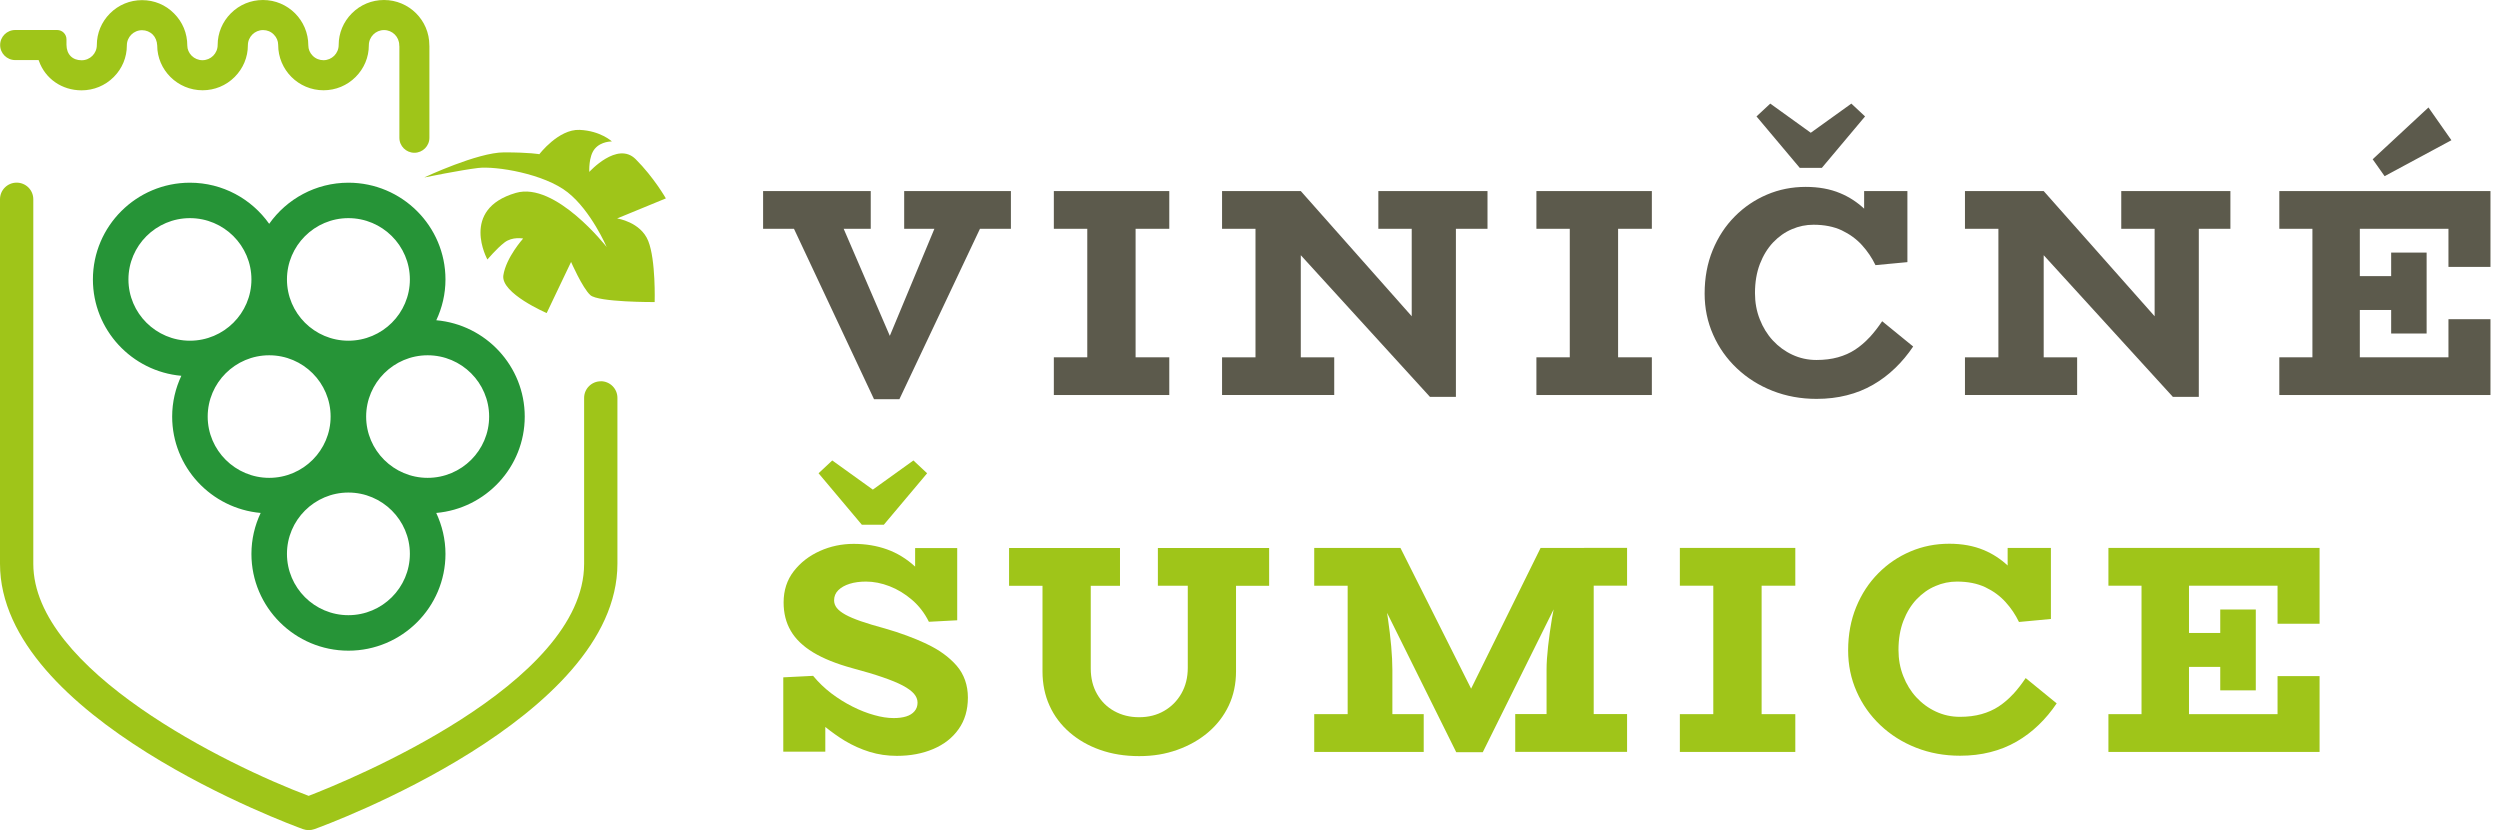 <svg width="259" height="86" viewBox="0 0 259 86" fill="none" xmlns="http://www.w3.org/2000/svg">
<path d="M93.673 23.703H96.804L92.185 34.795L87.404 23.703H90.209V19.795H79.057V23.703H82.256L90.548 41.358H93.177L101.524 23.703H104.73V19.795H93.673V23.703Z" fill="#5C5A4C"/>
<path d="M109.178 23.703H112.642V37.017H109.178V40.924H121.138V37.017H117.647V23.703H121.138V19.795H109.178V23.703Z" fill="#5C5A4C"/>
<path d="M142.797 23.703H146.254V32.764L134.762 19.795H130.069H128.704H126.605V23.703H130.069V37.017H126.605V40.924H138.226V37.017H134.762V26.439L148.142 41.114H150.832V23.703H154.105V19.795H142.797V23.703Z" fill="#5C5A4C"/>
<path d="M159.172 23.703H162.629V37.017H159.172V40.924H171.132V37.017H167.634V23.703H171.132V19.795H159.172V23.703Z" fill="#5C5A4C"/>
<path d="M193.681 34.951C193.226 35.446 192.73 35.865 192.2 36.218C191.664 36.57 191.066 36.834 190.407 37.017C189.749 37.2 189.008 37.294 188.18 37.294C187.297 37.294 186.468 37.112 185.694 36.753C184.92 36.394 184.247 35.899 183.67 35.276C183.093 34.653 182.638 33.915 182.312 33.075C181.979 32.236 181.816 31.328 181.816 30.366C181.816 29.235 181.985 28.233 182.325 27.346C182.665 26.466 183.12 25.721 183.697 25.111C184.274 24.509 184.92 24.048 185.646 23.743C186.366 23.432 187.107 23.283 187.874 23.283C189.008 23.283 189.986 23.479 190.808 23.865C191.63 24.258 192.329 24.766 192.907 25.402C193.484 26.039 193.946 26.73 194.299 27.468L197.607 27.157V19.795H193.124V21.617C192.397 20.94 191.569 20.398 190.638 20.012C189.599 19.578 188.411 19.362 187.073 19.362C185.653 19.362 184.315 19.626 183.059 20.161C181.802 20.696 180.688 21.448 179.724 22.423C178.753 23.398 177.992 24.563 177.435 25.917C176.878 27.272 176.6 28.775 176.6 30.414C176.6 31.938 176.892 33.353 177.483 34.68C178.067 36.008 178.888 37.166 179.941 38.161C180.994 39.157 182.223 39.936 183.636 40.491C185.049 41.046 186.563 41.324 188.193 41.324C189.307 41.324 190.353 41.202 191.331 40.951C192.309 40.708 193.212 40.342 194.048 39.861C194.883 39.38 195.644 38.805 196.337 38.134C197.029 37.471 197.647 36.726 198.204 35.899L194.992 33.279C194.577 33.895 194.15 34.45 193.695 34.944L193.681 34.951Z" fill="#5C5A4C"/>
<path d="M188.744 17.391L193.22 12.061L191.8 10.734L187.596 13.754L183.399 10.734L181.973 12.061L186.455 17.391H188.744Z" fill="#5C5A4C"/>
<path d="M219.762 23.703H223.219V32.764L211.727 19.795H207.034H205.669H203.57V23.703H207.034V37.017H203.57V40.924H215.191V37.017H211.727V26.439L225.107 41.114H227.797V23.703H231.07V19.795H219.762V23.703Z" fill="#5C5A4C"/>
<path d="M258.013 27.651V19.795H236.137V23.703H239.567V37.017H236.137V40.924H258.013V33.069H253.66V37.017H244.477V32.114H247.724V34.552H251.398V26.168H247.724V28.606H244.477V23.703H253.66V27.651H258.013Z" fill="#5C5A4C"/>
<path d="M253.966 14.526L251.588 11.133L245.809 16.497L247.045 18.251L253.966 14.526Z" fill="#5C5A4C"/>
<path d="M95.989 66.699C94.691 66.097 93.258 65.561 91.696 65.115C90.704 64.85 89.876 64.593 89.197 64.363C88.517 64.126 87.974 63.896 87.573 63.672C87.173 63.449 86.881 63.218 86.691 62.981C86.507 62.744 86.412 62.48 86.412 62.196C86.412 61.783 86.555 61.437 86.847 61.146C87.132 60.862 87.526 60.638 88.022 60.482C88.517 60.327 89.081 60.252 89.72 60.252C90.521 60.252 91.336 60.415 92.158 60.733C92.98 61.051 93.754 61.519 94.474 62.135C95.194 62.751 95.785 63.51 96.233 64.417L99.167 64.261V56.778H94.807V58.701C93.924 57.889 92.946 57.293 91.886 56.913C90.827 56.534 89.679 56.345 88.443 56.345C87.207 56.345 86.038 56.588 84.938 57.083C83.838 57.577 82.935 58.275 82.235 59.175C81.536 60.076 81.182 61.16 81.182 62.413C81.182 63.523 81.427 64.505 81.923 65.352C82.418 66.205 83.193 66.95 84.239 67.586C85.291 68.223 86.636 68.765 88.287 69.219C89.523 69.55 90.576 69.862 91.438 70.16C92.301 70.458 93 70.742 93.523 71.02C94.046 71.298 94.433 71.582 94.684 71.866C94.929 72.151 95.058 72.462 95.058 72.787C95.058 73.14 94.956 73.438 94.746 73.681C94.542 73.925 94.25 74.108 93.883 74.223C93.51 74.338 93.082 74.392 92.586 74.392C91.968 74.392 91.295 74.291 90.562 74.081C89.828 73.878 89.081 73.587 88.321 73.201C87.56 72.821 86.826 72.361 86.127 71.833C85.427 71.298 84.796 70.695 84.239 70.018L81.148 70.173V77.873H85.502V75.314C86.154 75.835 86.82 76.316 87.512 76.736C88.334 77.23 89.197 77.616 90.093 77.894C90.99 78.171 91.934 78.307 92.919 78.307C94.318 78.307 95.574 78.07 96.688 77.596C97.802 77.122 98.678 76.438 99.317 75.53C99.955 74.629 100.274 73.539 100.274 72.266C100.274 70.993 99.88 69.848 99.099 68.954C98.318 68.061 97.279 67.309 95.982 66.706L95.989 66.699Z" fill="#9FC519"/>
<path d="M91.567 54.36L96.05 49.031L94.63 47.703L90.426 50.724L86.222 47.703L84.803 49.031L89.285 54.36H91.567Z" fill="#9FC519"/>
<path d="M119.963 60.679H123.054V69.185C123.054 70.194 122.829 71.081 122.388 71.853C121.946 72.625 121.349 73.221 120.595 73.654C119.841 74.088 118.985 74.304 118.014 74.304C117.043 74.304 116.214 74.094 115.447 73.675C114.686 73.255 114.088 72.666 113.654 71.9C113.219 71.142 113.002 70.255 113.002 69.252V60.686H116.031V56.771H104.539V60.686H108.003V69.557C108.003 70.851 108.247 72.036 108.73 73.099C109.212 74.169 109.905 75.09 110.801 75.869C111.698 76.648 112.75 77.257 113.966 77.684C115.182 78.117 116.533 78.334 118.014 78.334C119.495 78.334 120.751 78.117 121.967 77.684C123.183 77.25 124.249 76.648 125.166 75.869C126.083 75.09 126.796 74.162 127.298 73.099C127.801 72.029 128.052 70.851 128.052 69.557V60.686H131.482V56.771H119.956V60.686L119.963 60.679Z" fill="#9FC519"/>
<path d="M164.116 56.764H159.606L152.407 71.345L145.086 56.764H136.154V60.679H139.618V73.986H136.154V77.9H147.497V73.986H144.25V69.395C144.25 68.677 144.209 67.857 144.128 66.943C144.046 66.029 143.931 65.074 143.788 64.078C143.761 63.875 143.727 63.686 143.7 63.489L150.865 77.927H153.616L160.958 63.13C160.904 63.449 160.836 63.753 160.781 64.078C160.618 65.074 160.483 66.036 160.381 66.957C160.279 67.878 160.224 68.69 160.224 69.388V73.979H156.978V77.894H168.565V73.979H165.108V60.672H168.565V56.758H164.116V56.764Z" fill="#9FC519"/>
<path d="M174.033 60.679H177.497V73.986H174.033V77.9H185.994V73.986H182.503V60.679H185.994V56.764H174.033V60.679Z" fill="#9FC519"/>
<path d="M208.548 71.921C208.093 72.415 207.597 72.835 207.068 73.187C206.531 73.539 205.933 73.803 205.275 73.986C204.616 74.169 203.875 74.264 203.047 74.264C202.164 74.264 201.335 74.081 200.561 73.722C199.787 73.363 199.114 72.869 198.537 72.246C197.96 71.623 197.505 70.885 197.179 70.045C196.846 69.205 196.683 68.297 196.683 67.336C196.683 66.205 196.853 65.203 197.192 64.316C197.532 63.435 197.987 62.69 198.564 62.081C199.142 61.478 199.787 61.017 200.513 60.713C201.233 60.401 201.974 60.252 202.741 60.252C203.875 60.252 204.853 60.449 205.675 60.835C206.497 61.227 207.197 61.735 207.774 62.372C208.351 63.008 208.813 63.699 209.166 64.437L212.474 64.126V56.764H207.991V58.586C207.265 57.909 206.436 57.367 205.505 56.981C204.466 56.548 203.278 56.331 201.94 56.331C200.52 56.331 199.182 56.595 197.926 57.13C196.669 57.665 195.555 58.417 194.591 59.392C193.62 60.367 192.859 61.532 192.302 62.886C191.745 64.241 191.467 65.744 191.467 67.383C191.467 68.907 191.759 70.322 192.35 71.65C192.934 72.977 193.756 74.135 194.808 75.131C195.861 76.126 197.09 76.905 198.503 77.46C199.916 78.016 201.43 78.293 203.06 78.293C204.174 78.293 205.22 78.171 206.198 77.921C207.176 77.677 208.08 77.311 208.915 76.831C209.75 76.35 210.511 75.774 211.204 75.104C211.897 74.44 212.515 73.695 213.072 72.869L209.859 70.248C209.445 70.864 209.017 71.419 208.562 71.914L208.548 71.921Z" fill="#9FC519"/>
<path d="M240.308 64.62V56.764H218.432V60.679H221.862V73.986H218.432V77.9H240.308V70.045H235.954V73.986H226.779V69.09H230.018V71.521H233.7V63.144H230.018V65.575H226.779V60.679H235.954V64.62H240.308Z" fill="#9FC519"/>
<path d="M43.99 18.366C43.99 18.366 49.485 15.786 52.208 15.786C54.925 15.786 55.876 15.976 55.876 15.976C55.876 15.976 57.866 13.361 60.046 13.456C62.226 13.551 63.394 14.655 63.394 14.655C63.394 14.655 62.287 14.621 61.622 15.414C60.956 16.199 61.051 17.811 61.051 17.811C61.051 17.811 63.958 14.594 65.853 16.49C67.748 18.38 68.984 20.554 68.984 20.554L63.931 22.633C63.931 22.633 66.362 22.978 67.157 24.962C67.952 26.947 67.823 31.294 67.823 31.294C67.823 31.294 61.975 31.328 61.153 30.57C60.331 29.811 59.163 27.136 59.163 27.136L56.637 32.432C56.637 32.432 51.869 30.387 52.147 28.524C52.432 26.669 54.198 24.712 54.198 24.712C54.198 24.712 53.091 24.488 52.269 25.118C51.448 25.748 50.497 26.886 50.497 26.886C50.497 26.886 47.603 21.685 53.438 19.985C57.547 18.786 62.851 25.592 62.851 25.592C62.851 25.592 61.241 21.84 58.81 19.924C56.379 18 51.386 17.181 49.519 17.404C47.658 17.628 43.99 18.38 43.99 18.38V18.366Z" fill="#9FC519"/>
<path d="M54.363 43.159C54.363 37.931 50.328 33.631 45.2 33.177C45.805 31.89 46.151 30.461 46.151 28.951C46.151 23.425 41.642 18.928 36.099 18.928C32.71 18.928 29.708 20.614 27.888 23.188C26.068 20.614 23.066 18.928 19.677 18.928C14.135 18.928 9.625 23.425 9.625 28.951C9.625 34.179 13.659 38.48 18.787 38.933C18.183 40.22 17.836 41.649 17.836 43.159C17.836 48.387 21.877 52.688 27.005 53.141C26.394 54.435 26.048 55.87 26.048 57.388C26.048 62.914 30.557 67.41 36.099 67.41C41.642 67.41 46.151 62.914 46.151 57.388C46.151 55.87 45.798 54.435 45.194 53.141C50.321 52.694 54.363 48.394 54.363 43.159ZM36.093 22.599C39.604 22.599 42.463 25.45 42.463 28.951C42.463 32.452 39.604 35.297 36.093 35.297C32.581 35.297 29.729 32.446 29.729 28.951C29.729 25.457 32.588 22.599 36.093 22.599ZM13.306 28.951C13.306 25.45 16.166 22.599 19.677 22.599C23.188 22.599 26.048 25.45 26.048 28.951C26.048 32.452 23.188 35.297 19.677 35.297C16.166 35.297 13.306 32.446 13.306 28.951ZM21.517 43.159C21.517 39.658 24.377 36.807 27.888 36.807C31.399 36.807 34.252 39.658 34.252 43.159C34.252 46.66 31.393 49.505 27.888 49.505C24.384 49.505 21.517 46.654 21.517 43.159ZM36.093 63.733C32.581 63.733 29.729 60.882 29.729 57.381C29.729 53.88 32.588 51.028 36.093 51.028C39.597 51.028 42.463 53.88 42.463 57.381C42.463 60.882 39.604 63.733 36.093 63.733ZM44.304 49.505C40.793 49.505 37.933 46.654 37.933 43.159C37.933 39.665 40.793 36.807 44.304 36.807C47.815 36.807 50.675 39.658 50.675 43.159C50.675 46.66 47.815 49.505 44.304 49.505Z" fill="#269437"/>
<path d="M62.24 39.502C61.289 39.502 60.515 40.274 60.515 41.222V58.41C60.515 70.905 36.085 80.867 31.976 82.451C23.493 79.268 3.45 69.422 3.45 58.41V20.642C3.45 19.694 2.683 18.922 1.725 18.922C0.767 18.922 0 19.694 0 20.642V58.403C0 74.379 30.108 85.431 31.392 85.898C31.582 85.966 31.779 86 31.983 86C32.186 86 32.377 85.966 32.574 85.898C33.857 85.438 63.965 74.379 63.965 58.403V41.215C63.965 40.267 63.191 39.495 62.24 39.495V39.502Z" fill="#9FC519"/>
<path d="M44.48 4.741C44.48 4.741 44.48 4.707 44.48 4.686C44.48 2.099 42.374 0 39.78 0C38.523 0 37.341 0.488 36.452 1.382C35.575 2.262 35.087 3.427 35.087 4.659C35.087 5.533 34.38 6.237 33.511 6.237C33.09 6.237 32.689 6.075 32.39 5.77C32.098 5.479 31.942 5.099 31.942 4.707C31.942 2.106 29.837 0 27.242 0C25.985 0 24.804 0.488 23.914 1.382C23.038 2.262 22.549 3.427 22.549 4.659C22.549 5.533 21.843 6.237 20.973 6.237C20.552 6.237 20.151 6.068 19.852 5.77C19.567 5.479 19.404 5.106 19.404 4.72C19.404 3.447 18.915 2.269 18.026 1.388C17.156 0.501 15.974 0.014 14.718 0.014C13.461 0.014 12.28 0.501 11.39 1.395C10.514 2.275 10.032 3.433 10.032 4.666C10.032 5.546 9.325 6.244 8.456 6.244C7.498 6.244 6.894 5.628 6.887 4.639V4.07C6.887 3.542 6.452 3.108 5.923 3.108H1.576C0.713 3.108 0.014 3.806 0.014 4.666C0.014 5.526 0.713 6.224 1.576 6.224H3.946H4L4.034 6.312C4.686 8.16 6.418 9.359 8.449 9.359C9.706 9.359 10.894 8.872 11.784 7.978C12.66 7.104 13.142 5.939 13.142 4.707C13.142 3.826 13.849 3.129 14.718 3.129C15.139 3.129 15.533 3.291 15.832 3.589C16.097 3.853 16.266 4.26 16.287 4.707C16.287 7.246 18.392 9.352 20.987 9.352C22.243 9.352 23.425 8.865 24.315 7.971C25.191 7.09 25.68 5.926 25.68 4.693C25.68 3.82 26.386 3.115 27.256 3.115C27.677 3.115 28.077 3.278 28.369 3.582C28.662 3.874 28.818 4.253 28.818 4.646C28.818 7.246 30.923 9.352 33.518 9.352C34.774 9.352 35.956 8.865 36.846 7.971C37.722 7.09 38.211 5.932 38.211 4.7C38.211 3.82 38.917 3.115 39.786 3.115C40.656 3.115 41.362 3.82 41.362 4.686C41.362 4.727 41.369 4.768 41.376 4.815V14.276C41.376 15.136 42.075 15.827 42.931 15.827C43.787 15.827 44.486 15.129 44.486 14.276V4.741H44.48Z" fill="#9FC519"/>
</svg>
